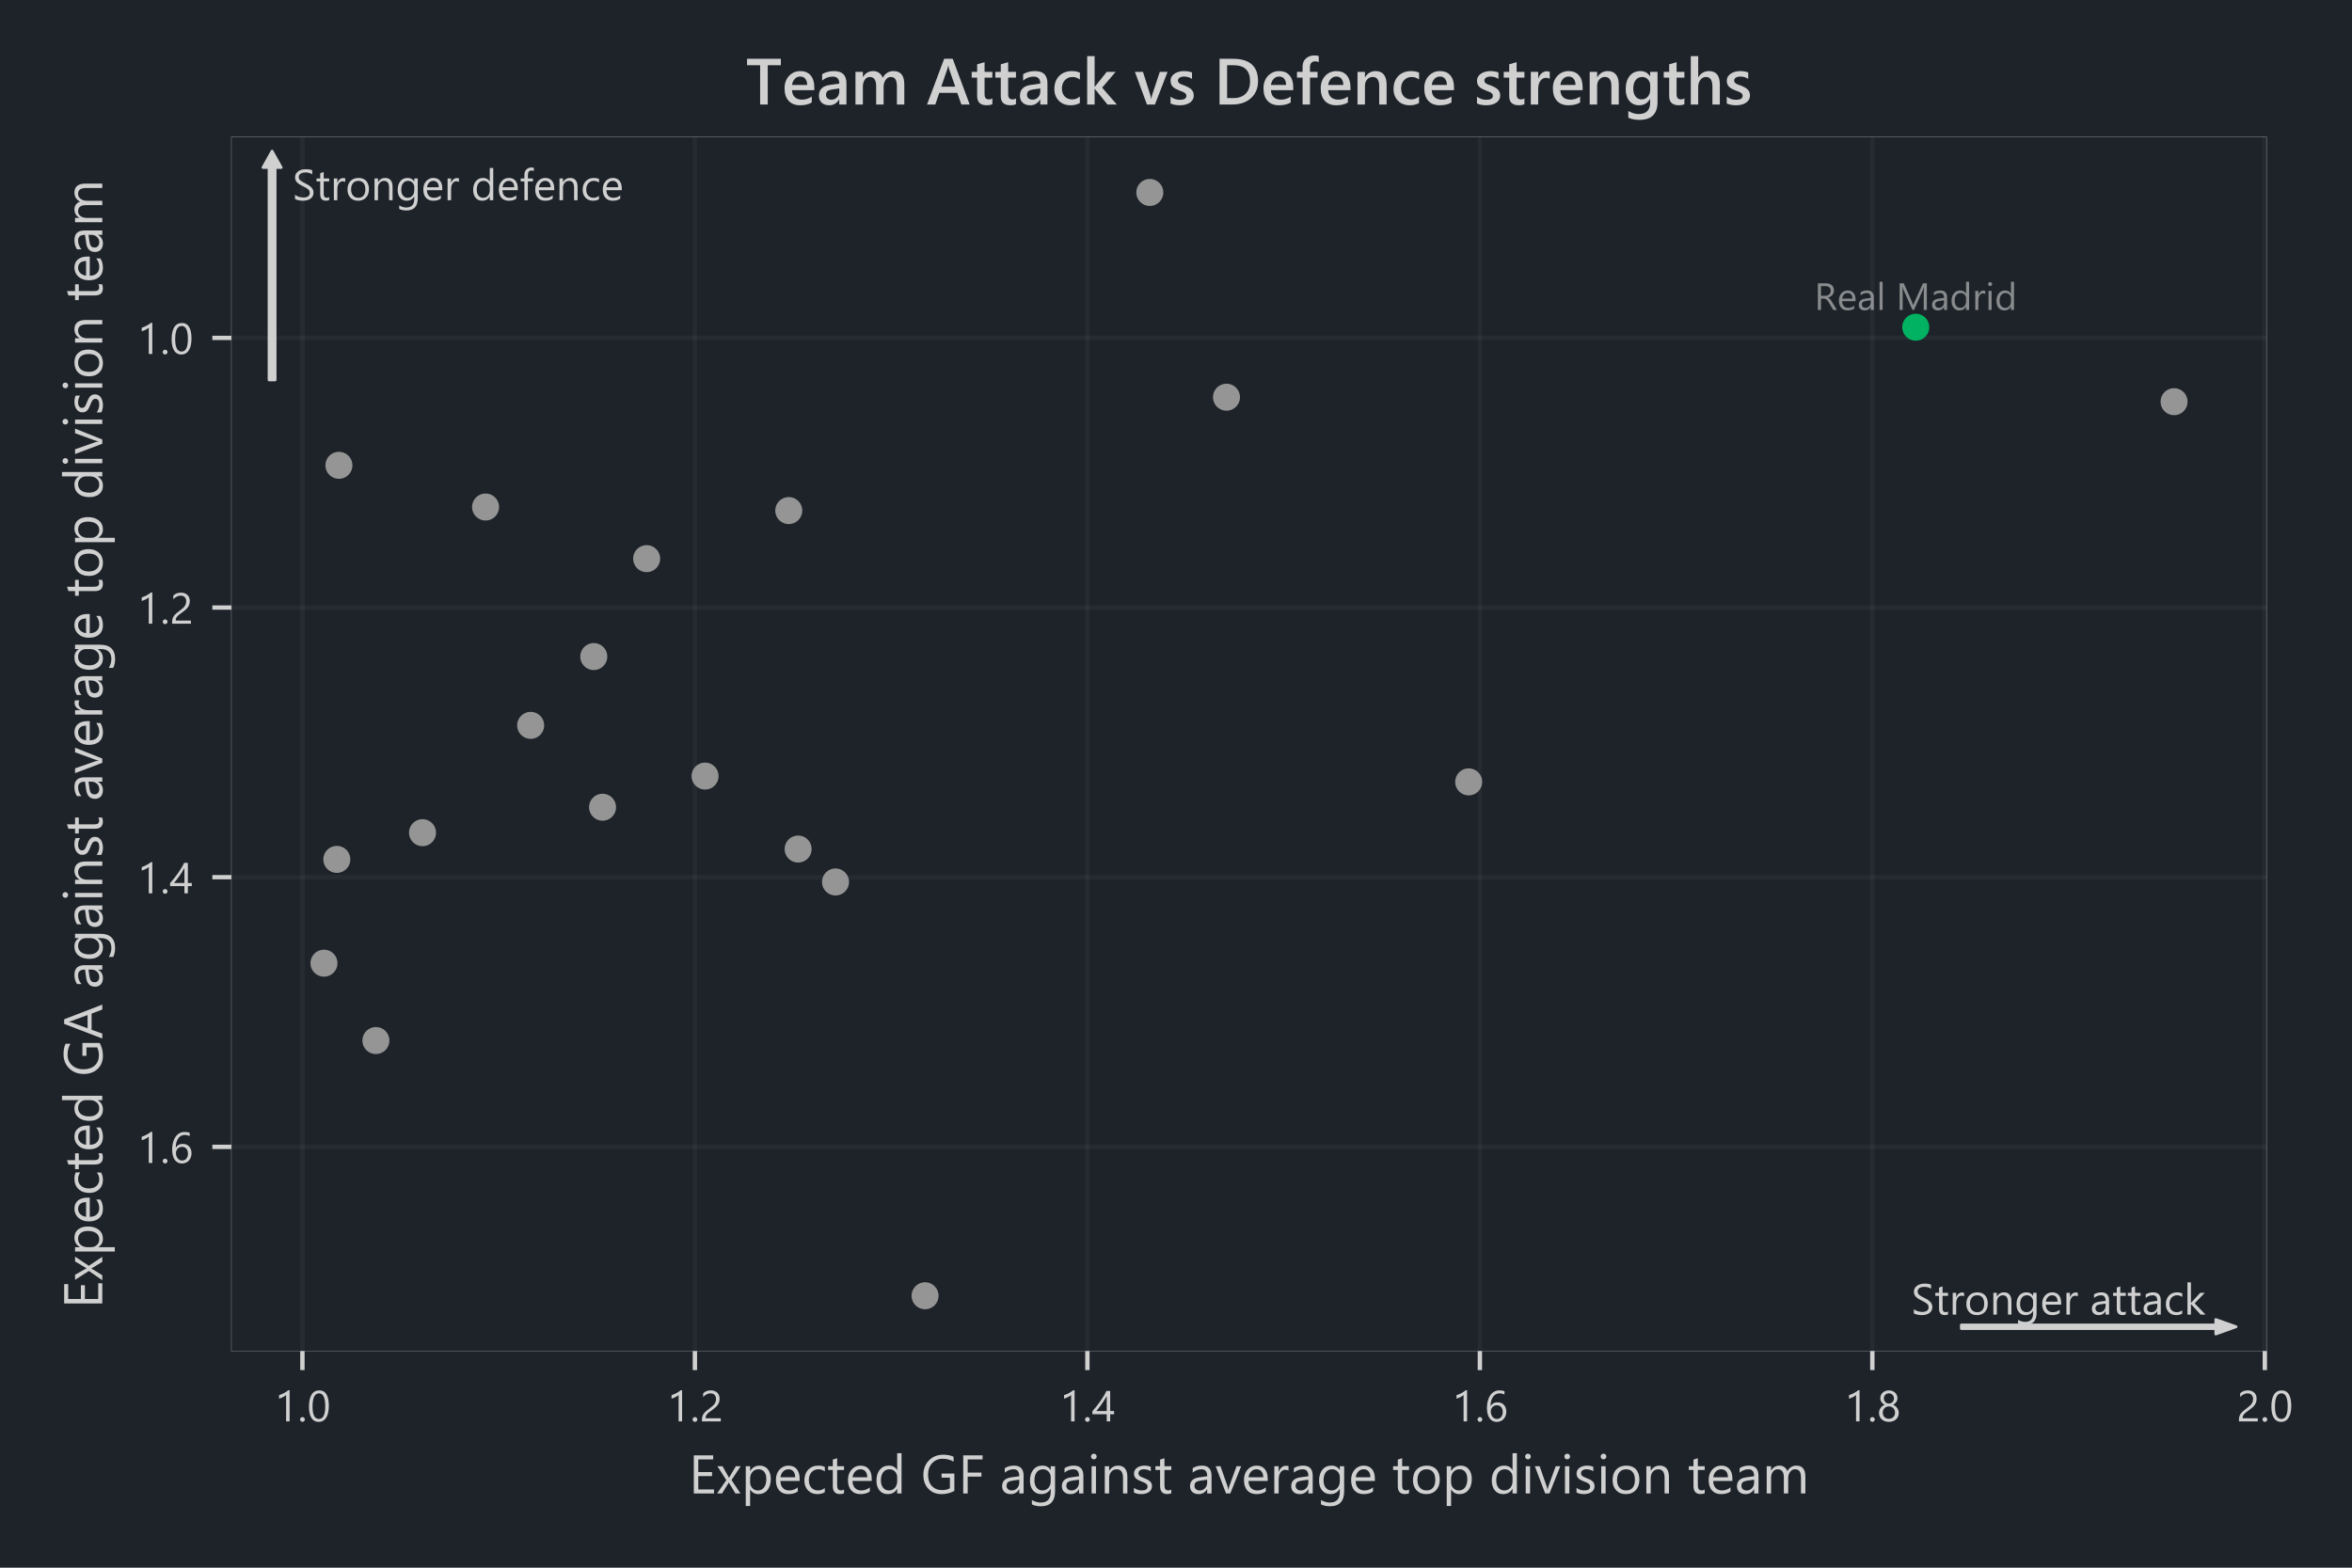 <?xml version="1.0" encoding="utf-8" standalone="no"?>
<!DOCTYPE svg PUBLIC "-//W3C//DTD SVG 1.1//EN"
  "http://www.w3.org/Graphics/SVG/1.1/DTD/svg11.dtd">
<!-- Created with matplotlib (https://matplotlib.org/) -->
<svg height="288pt" version="1.1" viewBox="0 0 432 288" width="432pt" xmlns="http://www.w3.org/2000/svg" xmlns:xlink="http://www.w3.org/1999/xlink">
 <defs>
  <style type="text/css">
*{stroke-linecap:butt;stroke-linejoin:round;}
  </style>
 </defs>
 <g id="figure_1">
  <g id="patch_1">
   <path d="M 0 288 
L 432 288 
L 432 0 
L 0 0 
z
" style="fill:#1d2329;"/>
  </g>
  <g id="axes_1">
   <g id="patch_2">
    <path d="M 42.5 248.2 
L 416.323 248.2 
L 416.323 25.2 
L 42.5 25.2 
z
" style="fill:#1d2329;"/>
   </g>
   <g id="matplotlib.axis_1">
    <g id="xtick_1">
     <g id="line2d_1">
      <path clip-path="url(#p916e57fa36)" d="M 55.546 248.2 
L 55.546 25.2 
" style="fill:none;stroke:#d0d0d0;stroke-linecap:square;stroke-opacity:0.05;stroke-width:0.8;"/>
     </g>
     <g id="line2d_2">
      <defs>
       <path d="M 0 0 
L 0 3.5 
" id="m89cc9b6d8e" style="stroke:#d0d0d0;stroke-width:0.8;"/>
      </defs>
      <g>
       <use style="fill:#d0d0d0;stroke:#d0d0d0;stroke-width:0.8;" x="55.546" xlink:href="#m89cc9b6d8e" y="248.2"/>
      </g>
     </g>
     <g id="text_1">
      <!-- 1.0 -->
      <defs>
       <path d="M 35.359 0 
L 27.344 0 
L 27.344 60.5 
Q 26.422 59.578 24.641 58.375 
Q 22.859 57.172 20.625 56 
Q 18.406 54.828 15.938 53.797 
Q 13.484 52.781 11.141 52.203 
L 11.141 60.297 
Q 13.766 61.031 16.719 62.281 
Q 19.672 63.531 22.531 65.062 
Q 25.391 66.609 27.922 68.281 
Q 30.469 69.969 32.328 71.578 
L 35.359 71.578 
z
" id="SegoeUI-49"/>
       <path d="M 10.891 -1.078 
Q 8.641 -1.078 7.047 0.531 
Q 5.469 2.156 5.469 4.391 
Q 5.469 6.641 7.047 8.266 
Q 8.641 9.906 10.891 9.906 
Q 13.188 9.906 14.797 8.266 
Q 16.406 6.641 16.406 4.391 
Q 16.406 2.156 14.797 0.531 
Q 13.188 -1.078 10.891 -1.078 
z
" id="SegoeUI-46"/>
       <path d="M 49.812 35.297 
Q 49.812 26.516 48.219 19.719 
Q 46.625 12.938 43.625 8.266 
Q 40.625 3.609 36.25 1.188 
Q 31.891 -1.219 26.312 -1.219 
Q 21.047 -1.219 16.922 1.094 
Q 12.797 3.422 9.953 7.859 
Q 7.125 12.312 5.656 18.781 
Q 4.203 25.25 4.203 33.594 
Q 4.203 42.781 5.734 49.812 
Q 7.281 56.844 10.25 61.594 
Q 13.234 66.359 17.656 68.766 
Q 22.078 71.188 27.781 71.188 
Q 49.812 71.188 49.812 35.297 
z
M 41.609 34.516 
Q 41.609 64.406 27.391 64.406 
Q 12.406 64.406 12.406 33.984 
Q 12.406 5.609 27.094 5.609 
Q 41.609 5.609 41.609 34.516 
z
" id="SegoeUI-48"/>
      </defs>
      <g style="fill:#d0d0d0;" transform="translate(50.366 261.123)scale(0.08 -0.08)">
       <use xlink:href="#SegoeUI-49"/>
       <use x="53.906" xlink:href="#SegoeUI-46"/>
       <use x="75.586" xlink:href="#SegoeUI-48"/>
      </g>
     </g>
    </g>
    <g id="xtick_2">
     <g id="line2d_3">
      <path clip-path="url(#p916e57fa36)" d="M 127.635 248.2 
L 127.635 25.2 
" style="fill:none;stroke:#d0d0d0;stroke-linecap:square;stroke-opacity:0.05;stroke-width:0.8;"/>
     </g>
     <g id="line2d_4">
      <g>
       <use style="fill:#d0d0d0;stroke:#d0d0d0;stroke-width:0.8;" x="127.635" xlink:href="#m89cc9b6d8e" y="248.2"/>
      </g>
     </g>
     <g id="text_2">
      <!-- 1.2 -->
      <defs>
       <path d="M 37.703 51.656 
Q 37.703 54.891 36.688 57.281 
Q 35.688 59.672 33.953 61.25 
Q 32.234 62.844 29.891 63.625 
Q 27.547 64.406 24.812 64.406 
Q 22.469 64.406 20.219 63.766 
Q 17.969 63.141 15.844 62.016 
Q 13.719 60.891 11.734 59.328 
Q 9.766 57.766 8.062 55.859 
L 8.062 64.453 
Q 11.422 67.719 15.594 69.453 
Q 19.781 71.188 25.781 71.188 
Q 30.078 71.188 33.734 69.938 
Q 37.406 68.703 40.094 66.312 
Q 42.781 63.922 44.312 60.406 
Q 45.844 56.891 45.844 52.344 
Q 45.844 48.188 44.891 44.812 
Q 43.953 41.453 42.016 38.469 
Q 40.094 35.5 37.156 32.766 
Q 34.234 30.031 30.281 27.203 
Q 25.344 23.688 22.141 21.188 
Q 18.953 18.703 17.062 16.531 
Q 15.188 14.359 14.422 12.188 
Q 13.672 10.016 13.672 7.172 
L 48.531 7.172 
L 48.531 0 
L 5.328 0 
L 5.328 3.469 
Q 5.328 7.953 6.297 11.375 
Q 7.281 14.797 9.516 17.875 
Q 11.766 20.953 15.406 24.016 
Q 19.047 27.094 24.312 30.953 
Q 28.125 33.688 30.688 36.172 
Q 33.25 38.672 34.812 41.156 
Q 36.375 43.656 37.031 46.219 
Q 37.703 48.781 37.703 51.656 
z
" id="SegoeUI-50"/>
      </defs>
      <g style="fill:#d0d0d0;" transform="translate(122.455 261.123)scale(0.08 -0.08)">
       <use xlink:href="#SegoeUI-49"/>
       <use x="53.906" xlink:href="#SegoeUI-46"/>
       <use x="75.586" xlink:href="#SegoeUI-50"/>
      </g>
     </g>
    </g>
    <g id="xtick_3">
     <g id="line2d_5">
      <path clip-path="url(#p916e57fa36)" d="M 199.724 248.2 
L 199.724 25.2 
" style="fill:none;stroke:#d0d0d0;stroke-linecap:square;stroke-opacity:0.05;stroke-width:0.8;"/>
     </g>
     <g id="line2d_6">
      <g>
       <use style="fill:#d0d0d0;stroke:#d0d0d0;stroke-width:0.8;" x="199.724" xlink:href="#m89cc9b6d8e" y="248.2"/>
      </g>
     </g>
     <g id="text_3">
      <!-- 1.4 -->
      <defs>
       <path d="M 41.5 70.016 
L 41.5 23.781 
L 50.484 23.781 
L 50.484 16.453 
L 41.5 16.453 
L 41.5 0 
L 33.594 0 
L 33.594 16.453 
L 0.688 16.453 
L 0.688 23.391 
Q 5.281 28.562 9.969 34.438 
Q 14.656 40.328 18.922 46.375 
Q 23.188 52.438 26.828 58.469 
Q 30.469 64.5 32.953 70.016 
z
M 9.719 23.781 
L 33.594 23.781 
L 33.594 58.062 
Q 29.938 51.656 26.656 46.625 
Q 23.391 41.609 20.438 37.5 
Q 17.484 33.406 14.797 30.078 
Q 12.109 26.766 9.719 23.781 
z
" id="SegoeUI-52"/>
      </defs>
      <g style="fill:#d0d0d0;" transform="translate(194.544 261.123)scale(0.08 -0.08)">
       <use xlink:href="#SegoeUI-49"/>
       <use x="53.906" xlink:href="#SegoeUI-46"/>
       <use x="75.586" xlink:href="#SegoeUI-52"/>
      </g>
     </g>
    </g>
    <g id="xtick_4">
     <g id="line2d_7">
      <path clip-path="url(#p916e57fa36)" d="M 271.813 248.2 
L 271.813 25.2 
" style="fill:none;stroke:#d0d0d0;stroke-linecap:square;stroke-opacity:0.05;stroke-width:0.8;"/>
     </g>
     <g id="line2d_8">
      <g>
       <use style="fill:#d0d0d0;stroke:#d0d0d0;stroke-width:0.8;" x="271.813" xlink:href="#m89cc9b6d8e" y="248.2"/>
      </g>
     </g>
     <g id="text_4">
      <!-- 1.6 -->
      <defs>
       <path d="M 49.906 22.219 
Q 49.906 17.094 48.234 12.797 
Q 46.578 8.5 43.641 5.375 
Q 40.719 2.25 36.672 0.516 
Q 32.625 -1.219 27.875 -1.219 
Q 22.609 -1.219 18.438 0.969 
Q 14.266 3.172 11.359 7.297 
Q 8.453 11.422 6.938 17.375 
Q 5.422 23.344 5.422 30.812 
Q 5.422 39.938 7.438 47.375 
Q 9.469 54.828 13.203 60.125 
Q 16.938 65.438 22.203 68.312 
Q 27.484 71.188 33.984 71.188 
Q 41.219 71.188 45.609 69.188 
L 45.609 61.625 
Q 40.188 64.406 34.188 64.406 
Q 29.5 64.406 25.734 62.297 
Q 21.969 60.203 19.281 56.375 
Q 16.609 52.547 15.156 47.125 
Q 13.719 41.703 13.719 35.062 
L 13.922 35.062 
Q 18.75 43.797 29.891 43.797 
Q 34.469 43.797 38.156 42.234 
Q 41.844 40.672 44.453 37.812 
Q 47.078 34.969 48.484 31 
Q 49.906 27.047 49.906 22.219 
z
M 41.703 21.188 
Q 41.703 24.859 40.766 27.781 
Q 39.844 30.719 38.109 32.766 
Q 36.375 34.812 33.828 35.906 
Q 31.297 37.016 28.078 37.016 
Q 25.094 37.016 22.547 35.891 
Q 20.016 34.766 18.156 32.828 
Q 16.312 30.906 15.25 28.344 
Q 14.203 25.781 14.203 22.906 
Q 14.203 19.281 15.234 16.125 
Q 16.266 12.984 18.109 10.641 
Q 19.969 8.297 22.531 6.953 
Q 25.094 5.609 28.219 5.609 
Q 31.25 5.609 33.734 6.75 
Q 36.234 7.906 37.984 9.953 
Q 39.75 12.016 40.719 14.859 
Q 41.703 17.719 41.703 21.188 
z
" id="SegoeUI-54"/>
      </defs>
      <g style="fill:#d0d0d0;" transform="translate(266.633 261.123)scale(0.08 -0.08)">
       <use xlink:href="#SegoeUI-49"/>
       <use x="53.906" xlink:href="#SegoeUI-46"/>
       <use x="75.586" xlink:href="#SegoeUI-54"/>
      </g>
     </g>
    </g>
    <g id="xtick_5">
     <g id="line2d_9">
      <path clip-path="url(#p916e57fa36)" d="M 343.901 248.2 
L 343.901 25.2 
" style="fill:none;stroke:#d0d0d0;stroke-linecap:square;stroke-opacity:0.05;stroke-width:0.8;"/>
     </g>
     <g id="line2d_10">
      <g>
       <use style="fill:#d0d0d0;stroke:#d0d0d0;stroke-width:0.8;" x="343.901" xlink:href="#m89cc9b6d8e" y="248.2"/>
      </g>
     </g>
     <g id="text_5">
      <!-- 1.8 -->
      <defs>
       <path d="M 4.391 19.531 
Q 4.391 22.312 5.266 25.125 
Q 6.156 27.938 7.781 30.375 
Q 9.422 32.812 11.844 34.812 
Q 14.266 36.812 17.328 37.984 
Q 12.797 40.531 10.109 44.5 
Q 7.422 48.484 7.422 53.328 
Q 7.422 57.172 8.906 60.438 
Q 10.406 63.719 13.031 66.109 
Q 15.672 68.5 19.281 69.844 
Q 22.906 71.188 27.094 71.188 
Q 31.344 71.188 34.953 69.812 
Q 38.578 68.453 41.203 66.062 
Q 43.844 63.672 45.312 60.391 
Q 46.781 57.125 46.781 53.328 
Q 46.781 48.484 44.094 44.5 
Q 41.406 40.531 36.969 37.984 
Q 39.984 36.812 42.375 34.812 
Q 44.781 32.812 46.406 30.375 
Q 48.047 27.938 48.922 25.125 
Q 49.812 22.312 49.812 19.531 
Q 49.812 14.938 48.141 11.125 
Q 46.484 7.328 43.484 4.609 
Q 40.484 1.906 36.297 0.391 
Q 32.125 -1.125 27.094 -1.125 
Q 22.125 -1.125 17.969 0.391 
Q 13.812 1.906 10.781 4.609 
Q 7.766 7.328 6.078 11.125 
Q 4.391 14.938 4.391 19.531 
z
M 13.094 20.219 
Q 13.094 16.938 14.094 14.297 
Q 15.094 11.672 16.922 9.812 
Q 18.75 7.953 21.359 6.953 
Q 23.969 5.953 27.156 5.953 
Q 30.219 5.953 32.812 6.984 
Q 35.406 8.016 37.281 9.859 
Q 39.156 11.719 40.203 14.359 
Q 41.266 17 41.266 20.219 
Q 41.266 23.141 40.266 25.703 
Q 39.266 28.266 37.406 30.219 
Q 35.547 32.172 32.953 33.297 
Q 30.375 34.422 27.156 34.422 
Q 24.125 34.422 21.562 33.375 
Q 19 32.328 17.109 30.438 
Q 15.234 28.562 14.156 25.953 
Q 13.094 23.344 13.094 20.219 
z
M 15.578 52.688 
Q 15.578 50.203 16.484 48.078 
Q 17.391 45.953 18.969 44.359 
Q 20.562 42.781 22.656 41.875 
Q 24.75 40.969 27.156 40.969 
Q 29.547 40.969 31.672 41.891 
Q 33.797 42.828 35.359 44.406 
Q 36.922 46 37.844 48.125 
Q 38.766 50.25 38.766 52.688 
Q 38.766 55.219 37.859 57.359 
Q 36.969 59.516 35.406 61.078 
Q 33.844 62.641 31.719 63.547 
Q 29.594 64.453 27.156 64.453 
Q 24.562 64.453 22.438 63.516 
Q 20.312 62.594 18.766 61 
Q 17.234 59.422 16.406 57.266 
Q 15.578 55.125 15.578 52.688 
z
" id="SegoeUI-56"/>
      </defs>
      <g style="fill:#d0d0d0;" transform="translate(338.721 261.123)scale(0.08 -0.08)">
       <use xlink:href="#SegoeUI-49"/>
       <use x="53.906" xlink:href="#SegoeUI-46"/>
       <use x="75.586" xlink:href="#SegoeUI-56"/>
      </g>
     </g>
    </g>
    <g id="xtick_6">
     <g id="line2d_11">
      <path clip-path="url(#p916e57fa36)" d="M 415.99 248.2 
L 415.99 25.2 
" style="fill:none;stroke:#d0d0d0;stroke-linecap:square;stroke-opacity:0.05;stroke-width:0.8;"/>
     </g>
     <g id="line2d_12">
      <g>
       <use style="fill:#d0d0d0;stroke:#d0d0d0;stroke-width:0.8;" x="415.99" xlink:href="#m89cc9b6d8e" y="248.2"/>
      </g>
     </g>
     <g id="text_6">
      <!-- 2.0 -->
      <g style="fill:#d0d0d0;" transform="translate(410.81 261.123)scale(0.08 -0.08)">
       <use xlink:href="#SegoeUI-50"/>
       <use x="53.906" xlink:href="#SegoeUI-46"/>
       <use x="75.586" xlink:href="#SegoeUI-48"/>
      </g>
     </g>
    </g>
    <g id="text_7">
     <!-- Expected GF against average top division team -->
     <defs>
      <path d="M 46.297 0 
L 9.188 0 
L 9.188 70.016 
L 44.734 70.016 
L 44.734 62.594 
L 17.391 62.594 
L 17.391 39.312 
L 42.672 39.312 
L 42.672 31.938 
L 17.391 31.938 
L 17.391 7.422 
L 46.297 7.422 
z
" id="SegoeUI-69"/>
      <path d="M 44.625 50 
L 27.828 24.703 
L 44.344 0 
L 35.016 0 
L 25.203 16.219 
Q 24.266 17.719 23 20.016 
L 22.797 20.016 
Q 22.562 19.578 20.516 16.219 
L 10.5 0 
L 1.266 0 
L 18.312 24.516 
L 2 50 
L 11.328 50 
L 21 32.906 
Q 22.078 31 23.094 29 
L 23.297 29 
L 35.797 50 
z
" id="SegoeUI-120"/>
      <path d="M 16.312 7.234 
L 16.109 7.234 
L 16.109 -23 
L 8.109 -23 
L 8.109 50 
L 16.109 50 
L 16.109 41.219 
L 16.312 41.219 
Q 22.219 51.172 33.594 51.172 
Q 43.266 51.172 48.688 44.453 
Q 54.109 37.75 54.109 26.469 
Q 54.109 13.922 48 6.375 
Q 41.891 -1.172 31.297 -1.172 
Q 21.578 -1.172 16.312 7.234 
z
M 16.109 27.391 
L 16.109 20.406 
Q 16.109 14.203 20.141 9.875 
Q 24.172 5.562 30.375 5.562 
Q 37.641 5.562 41.766 11.125 
Q 45.906 16.703 45.906 26.609 
Q 45.906 34.969 42.047 39.703 
Q 38.188 44.438 31.594 44.438 
Q 24.609 44.438 20.359 39.578 
Q 16.109 34.719 16.109 27.391 
z
" id="SegoeUI-112"/>
      <path d="M 48.297 23 
L 12.984 23 
Q 13.188 14.656 17.484 10.109 
Q 21.781 5.562 29.297 5.562 
Q 37.75 5.562 44.828 11.141 
L 44.828 3.609 
Q 38.234 -1.172 27.391 -1.172 
Q 16.797 -1.172 10.734 5.641 
Q 4.688 12.453 4.688 24.812 
Q 4.688 36.469 11.297 43.812 
Q 17.922 51.172 27.734 51.172 
Q 37.547 51.172 42.922 44.828 
Q 48.297 38.484 48.297 27.203 
z
M 40.094 29.781 
Q 40.047 36.719 36.75 40.578 
Q 33.453 44.438 27.594 44.438 
Q 21.922 44.438 17.969 40.375 
Q 14.016 36.328 13.094 29.781 
z
" id="SegoeUI-101"/>
      <path d="M 42.188 2.297 
Q 36.422 -1.172 28.516 -1.172 
Q 17.828 -1.172 11.25 5.781 
Q 4.688 12.75 4.688 23.828 
Q 4.688 36.188 11.766 43.672 
Q 18.844 51.172 30.672 51.172 
Q 37.25 51.172 42.281 48.734 
L 42.281 40.531 
Q 36.719 44.438 30.375 44.438 
Q 22.703 44.438 17.797 38.938 
Q 12.891 33.453 12.891 24.516 
Q 12.891 15.719 17.5 10.641 
Q 22.125 5.562 29.891 5.562 
Q 36.422 5.562 42.188 9.906 
z
" id="SegoeUI-99"/>
      <path d="M 31.297 0.484 
Q 28.469 -1.078 23.828 -1.078 
Q 10.688 -1.078 10.688 13.578 
L 10.688 43.172 
L 2.094 43.172 
L 2.094 50 
L 10.688 50 
L 10.688 62.203 
L 18.703 64.797 
L 18.703 50 
L 31.297 50 
L 31.297 43.172 
L 18.703 43.172 
L 18.703 14.984 
Q 18.703 9.969 20.406 7.812 
Q 22.125 5.672 26.078 5.672 
Q 29.109 5.672 31.297 7.328 
z
" id="SegoeUI-116"/>
      <path d="M 50.781 0 
L 42.781 0 
L 42.781 8.5 
L 42.578 8.5 
Q 37.016 -1.172 25.391 -1.172 
Q 15.969 -1.172 10.328 5.531 
Q 4.688 12.25 4.688 23.828 
Q 4.688 36.234 10.938 43.703 
Q 17.188 51.172 27.594 51.172 
Q 37.891 51.172 42.578 43.062 
L 42.781 43.062 
L 42.781 74.031 
L 50.781 74.031 
z
M 42.781 22.609 
L 42.781 29.984 
Q 42.781 36.031 38.766 40.234 
Q 34.766 44.438 28.609 44.438 
Q 21.297 44.438 17.094 39.062 
Q 12.891 33.688 12.891 24.219 
Q 12.891 15.578 16.922 10.562 
Q 20.953 5.562 27.734 5.562 
Q 34.422 5.562 38.594 10.391 
Q 42.781 15.234 42.781 22.609 
z
" id="SegoeUI-100"/>
      <path id="SegoeUI-32"/>
      <path d="M 61.531 4.781 
Q 50.984 -1.172 38.094 -1.172 
Q 23.094 -1.172 13.844 8.5 
Q 4.594 18.172 4.594 34.078 
Q 4.594 50.344 14.859 60.766 
Q 25.141 71.188 40.922 71.188 
Q 52.344 71.188 60.109 67.484 
L 60.109 58.406 
Q 51.609 63.766 39.984 63.766 
Q 28.219 63.766 20.703 55.656 
Q 13.188 47.562 13.188 34.672 
Q 13.188 21.391 20.172 13.797 
Q 27.156 6.203 39.109 6.203 
Q 47.312 6.203 53.328 9.469 
L 53.328 29.109 
L 37.984 29.109 
L 37.984 36.531 
L 61.531 36.531 
z
" id="SegoeUI-71"/>
      <path d="M 44.734 62.594 
L 17.391 62.594 
L 17.391 38.375 
L 42.672 38.375 
L 42.672 31 
L 17.391 31 
L 17.391 0 
L 9.188 0 
L 9.188 70.016 
L 44.734 70.016 
z
" id="SegoeUI-70"/>
      <path d="M 43.891 0 
L 35.891 0 
L 35.891 7.812 
L 35.688 7.812 
Q 30.469 -1.172 20.312 -1.172 
Q 12.844 -1.172 8.609 2.781 
Q 4.391 6.734 4.391 13.281 
Q 4.391 27.297 20.906 29.594 
L 35.891 31.688 
Q 35.891 44.438 25.594 44.438 
Q 16.547 44.438 9.281 38.281 
L 9.281 46.484 
Q 16.656 51.172 26.266 51.172 
Q 43.891 51.172 43.891 32.516 
z
M 35.891 25.297 
L 23.828 23.641 
Q 18.266 22.859 15.422 20.875 
Q 12.594 18.891 12.594 13.875 
Q 12.594 10.203 15.203 7.875 
Q 17.828 5.562 22.172 5.562 
Q 28.125 5.562 32 9.734 
Q 35.891 13.922 35.891 20.312 
z
" id="SegoeUI-97"/>
      <path d="M 50.781 4 
Q 50.781 -23.531 24.422 -23.531 
Q 15.141 -23.531 8.203 -20.016 
L 8.203 -12.016 
Q 16.656 -16.703 24.312 -16.703 
Q 42.781 -16.703 42.781 2.938 
L 42.781 8.406 
L 42.578 8.406 
Q 36.859 -1.172 25.391 -1.172 
Q 16.062 -1.172 10.375 5.484 
Q 4.688 12.156 4.688 23.391 
Q 4.688 36.141 10.812 43.656 
Q 16.938 51.172 27.594 51.172 
Q 37.703 51.172 42.578 43.062 
L 42.781 43.062 
L 42.781 50 
L 50.781 50 
z
M 42.781 22.609 
L 42.781 29.984 
Q 42.781 35.938 38.75 40.188 
Q 34.719 44.438 28.719 44.438 
Q 21.297 44.438 17.094 39.031 
Q 12.891 33.641 12.891 23.922 
Q 12.891 15.578 16.922 10.562 
Q 20.953 5.562 27.594 5.562 
Q 34.328 5.562 38.547 10.344 
Q 42.781 15.141 42.781 22.609 
z
" id="SegoeUI-103"/>
      <path d="M 12.203 62.703 
Q 10.062 62.703 8.547 64.156 
Q 7.031 65.625 7.031 67.875 
Q 7.031 70.125 8.547 71.609 
Q 10.062 73.094 12.203 73.094 
Q 14.406 73.094 15.938 71.609 
Q 17.484 70.125 17.484 67.875 
Q 17.484 65.719 15.938 64.203 
Q 14.406 62.703 12.203 62.703 
z
M 16.109 0 
L 8.109 0 
L 8.109 50 
L 16.109 50 
z
" id="SegoeUI-105"/>
      <path d="M 49.609 0 
L 41.609 0 
L 41.609 28.516 
Q 41.609 44.438 29.984 44.438 
Q 23.969 44.438 20.031 39.922 
Q 16.109 35.406 16.109 28.516 
L 16.109 0 
L 8.109 0 
L 8.109 50 
L 16.109 50 
L 16.109 41.703 
L 16.312 41.703 
Q 21.969 51.172 32.719 51.172 
Q 40.922 51.172 45.266 45.875 
Q 49.609 40.578 49.609 30.562 
z
" id="SegoeUI-110"/>
      <path d="M 5.078 1.812 
L 5.078 10.406 
Q 11.625 5.562 19.484 5.562 
Q 30.031 5.562 30.031 12.594 
Q 30.031 14.594 29.125 15.984 
Q 28.219 17.391 26.672 18.453 
Q 25.141 19.531 23.062 20.375 
Q 21 21.234 18.609 22.172 
Q 15.281 23.484 12.766 24.828 
Q 10.25 26.172 8.562 27.859 
Q 6.891 29.547 6.031 31.688 
Q 5.172 33.844 5.172 36.719 
Q 5.172 40.234 6.781 42.938 
Q 8.406 45.656 11.078 47.484 
Q 13.766 49.312 17.203 50.234 
Q 20.656 51.172 24.312 51.172 
Q 30.812 51.172 35.938 48.922 
L 35.938 40.828 
Q 30.422 44.438 23.25 44.438 
Q 21 44.438 19.188 43.922 
Q 17.391 43.406 16.094 42.469 
Q 14.797 41.547 14.078 40.25 
Q 13.375 38.969 13.375 37.406 
Q 13.375 35.453 14.078 34.125 
Q 14.797 32.812 16.156 31.781 
Q 17.531 30.766 19.484 29.938 
Q 21.438 29.109 23.922 28.125 
Q 27.25 26.859 29.875 25.516 
Q 32.516 24.172 34.375 22.484 
Q 36.234 20.797 37.234 18.594 
Q 38.234 16.406 38.234 13.375 
Q 38.234 9.672 36.594 6.938 
Q 34.969 4.203 32.234 2.391 
Q 29.5 0.594 25.922 -0.281 
Q 22.359 -1.172 18.453 -1.172 
Q 10.75 -1.172 5.078 1.812 
z
" id="SegoeUI-115"/>
      <path d="M 47.406 50 
L 27.484 0 
L 19.625 0 
L 0.688 50 
L 9.469 50 
L 22.172 13.672 
Q 23.578 9.672 23.922 6.688 
L 24.125 6.688 
Q 24.609 10.453 25.688 13.484 
L 38.969 50 
z
" id="SegoeUI-118"/>
      <path d="M 34.188 41.891 
Q 32.078 43.5 28.125 43.5 
Q 23 43.5 19.547 38.672 
Q 16.109 33.844 16.109 25.484 
L 16.109 0 
L 8.109 0 
L 8.109 50 
L 16.109 50 
L 16.109 39.703 
L 16.312 39.703 
Q 18.016 44.969 21.531 47.922 
Q 25.047 50.875 29.391 50.875 
Q 32.516 50.875 34.188 50.203 
z
" id="SegoeUI-114"/>
      <path d="M 29 -1.172 
Q 17.922 -1.172 11.297 5.828 
Q 4.688 12.844 4.688 24.422 
Q 4.688 37.016 11.562 44.094 
Q 18.453 51.172 30.172 51.172 
Q 41.359 51.172 47.625 44.281 
Q 53.906 37.406 53.906 25.203 
Q 53.906 13.234 47.141 6.031 
Q 40.375 -1.172 29 -1.172 
z
M 29.594 44.438 
Q 21.875 44.438 17.375 39.188 
Q 12.891 33.938 12.891 24.703 
Q 12.891 15.828 17.422 10.688 
Q 21.969 5.562 29.594 5.562 
Q 37.359 5.562 41.531 10.594 
Q 45.703 15.625 45.703 24.906 
Q 45.703 34.281 41.531 39.359 
Q 37.359 44.438 29.594 44.438 
z
" id="SegoeUI-111"/>
      <path d="M 79.109 0 
L 71.094 0 
L 71.094 28.719 
Q 71.094 37.016 68.531 40.719 
Q 65.969 44.438 59.906 44.438 
Q 54.781 44.438 51.188 39.75 
Q 47.609 35.062 47.609 28.516 
L 47.609 0 
L 39.594 0 
L 39.594 29.688 
Q 39.594 44.438 28.219 44.438 
Q 22.953 44.438 19.531 40.016 
Q 16.109 35.594 16.109 28.516 
L 16.109 0 
L 8.109 0 
L 8.109 50 
L 16.109 50 
L 16.109 42.094 
L 16.312 42.094 
Q 21.625 51.172 31.844 51.172 
Q 36.969 51.172 40.766 48.312 
Q 44.578 45.453 46 40.828 
Q 51.562 51.172 62.594 51.172 
Q 79.109 51.172 79.109 30.812 
z
" id="SegoeUI-109"/>
     </defs>
     <g style="fill:#d0d0d0;" transform="translate(126.517 274.366)scale(0.1 -0.1)">
      <use xlink:href="#SegoeUI-69"/>
      <use x="50.586" xlink:href="#SegoeUI-120"/>
      <use x="96.484" xlink:href="#SegoeUI-112"/>
      <use x="155.273" xlink:href="#SegoeUI-101"/>
      <use x="207.568" xlink:href="#SegoeUI-99"/>
      <use x="253.76" xlink:href="#SegoeUI-116"/>
      <use x="287.646" xlink:href="#SegoeUI-101"/>
      <use x="339.941" xlink:href="#SegoeUI-100"/>
      <use x="398.828" xlink:href="#SegoeUI-32"/>
      <use x="426.221" xlink:href="#SegoeUI-71"/>
      <use x="494.824" xlink:href="#SegoeUI-70"/>
      <use x="543.652" xlink:href="#SegoeUI-32"/>
      <use x="571.045" xlink:href="#SegoeUI-97"/>
      <use x="621.924" xlink:href="#SegoeUI-103"/>
      <use x="680.811" xlink:href="#SegoeUI-97"/>
      <use x="731.689" xlink:href="#SegoeUI-105"/>
      <use x="755.908" xlink:href="#SegoeUI-110"/>
      <use x="812.5" xlink:href="#SegoeUI-115"/>
      <use x="854.932" xlink:href="#SegoeUI-116"/>
      <use x="888.818" xlink:href="#SegoeUI-32"/>
      <use x="916.211" xlink:href="#SegoeUI-97"/>
      <use x="967.09" xlink:href="#SegoeUI-118"/>
      <use x="1014.99" xlink:href="#SegoeUI-101"/>
      <use x="1067.285" xlink:href="#SegoeUI-114"/>
      <use x="1102.051" xlink:href="#SegoeUI-97"/>
      <use x="1152.93" xlink:href="#SegoeUI-103"/>
      <use x="1211.816" xlink:href="#SegoeUI-101"/>
      <use x="1264.111" xlink:href="#SegoeUI-32"/>
      <use x="1291.504" xlink:href="#SegoeUI-116"/>
      <use x="1325.391" xlink:href="#SegoeUI-111"/>
      <use x="1383.984" xlink:href="#SegoeUI-112"/>
      <use x="1442.773" xlink:href="#SegoeUI-32"/>
      <use x="1470.166" xlink:href="#SegoeUI-100"/>
      <use x="1529.053" xlink:href="#SegoeUI-105"/>
      <use x="1553.271" xlink:href="#SegoeUI-118"/>
      <use x="1601.172" xlink:href="#SegoeUI-105"/>
      <use x="1625.391" xlink:href="#SegoeUI-115"/>
      <use x="1667.822" xlink:href="#SegoeUI-105"/>
      <use x="1692.041" xlink:href="#SegoeUI-111"/>
      <use x="1750.635" xlink:href="#SegoeUI-110"/>
      <use x="1807.227" xlink:href="#SegoeUI-32"/>
      <use x="1834.619" xlink:href="#SegoeUI-116"/>
      <use x="1868.506" xlink:href="#SegoeUI-101"/>
      <use x="1920.801" xlink:href="#SegoeUI-97"/>
      <use x="1971.68" xlink:href="#SegoeUI-109"/>
     </g>
    </g>
   </g>
   <g id="matplotlib.axis_2">
    <g id="ytick_1">
     <g id="line2d_13">
      <path clip-path="url(#p916e57fa36)" d="M 42.5 62.073 
L 416.323 62.073 
" style="fill:none;stroke:#d0d0d0;stroke-linecap:square;stroke-opacity:0.05;stroke-width:0.8;"/>
     </g>
     <g id="line2d_14">
      <defs>
       <path d="M 0 0 
L -3.5 0 
" id="m03906375a8" style="stroke:#d0d0d0;stroke-width:0.8;"/>
      </defs>
      <g>
       <use style="fill:#d0d0d0;stroke:#d0d0d0;stroke-width:0.8;" x="42.5" xlink:href="#m03906375a8" y="62.073"/>
      </g>
     </g>
     <g id="text_8">
      <!-- 1.0 -->
      <g style="fill:#d0d0d0;" transform="translate(25.14 65.034)scale(0.08 -0.08)">
       <use xlink:href="#SegoeUI-49"/>
       <use x="53.906" xlink:href="#SegoeUI-46"/>
       <use x="75.586" xlink:href="#SegoeUI-48"/>
      </g>
     </g>
    </g>
    <g id="ytick_2">
     <g id="line2d_15">
      <path clip-path="url(#p916e57fa36)" d="M 42.5 111.612 
L 416.323 111.612 
" style="fill:none;stroke:#d0d0d0;stroke-linecap:square;stroke-opacity:0.05;stroke-width:0.8;"/>
     </g>
     <g id="line2d_16">
      <g>
       <use style="fill:#d0d0d0;stroke:#d0d0d0;stroke-width:0.8;" x="42.5" xlink:href="#m03906375a8" y="111.612"/>
      </g>
     </g>
     <g id="text_9">
      <!-- 1.2 -->
      <g style="fill:#d0d0d0;" transform="translate(25.14 114.573)scale(0.08 -0.08)">
       <use xlink:href="#SegoeUI-49"/>
       <use x="53.906" xlink:href="#SegoeUI-46"/>
       <use x="75.586" xlink:href="#SegoeUI-50"/>
      </g>
     </g>
    </g>
    <g id="ytick_3">
     <g id="line2d_17">
      <path clip-path="url(#p916e57fa36)" d="M 42.5 161.15 
L 416.323 161.15 
" style="fill:none;stroke:#d0d0d0;stroke-linecap:square;stroke-opacity:0.05;stroke-width:0.8;"/>
     </g>
     <g id="line2d_18">
      <g>
       <use style="fill:#d0d0d0;stroke:#d0d0d0;stroke-width:0.8;" x="42.5" xlink:href="#m03906375a8" y="161.15"/>
      </g>
     </g>
     <g id="text_10">
      <!-- 1.4 -->
      <g style="fill:#d0d0d0;" transform="translate(25.14 164.111)scale(0.08 -0.08)">
       <use xlink:href="#SegoeUI-49"/>
       <use x="53.906" xlink:href="#SegoeUI-46"/>
       <use x="75.586" xlink:href="#SegoeUI-52"/>
      </g>
     </g>
    </g>
    <g id="ytick_4">
     <g id="line2d_19">
      <path clip-path="url(#p916e57fa36)" d="M 42.5 210.688 
L 416.323 210.688 
" style="fill:none;stroke:#d0d0d0;stroke-linecap:square;stroke-opacity:0.05;stroke-width:0.8;"/>
     </g>
     <g id="line2d_20">
      <g>
       <use style="fill:#d0d0d0;stroke:#d0d0d0;stroke-width:0.8;" x="42.5" xlink:href="#m03906375a8" y="210.688"/>
      </g>
     </g>
     <g id="text_11">
      <!-- 1.6 -->
      <g style="fill:#d0d0d0;" transform="translate(25.14 213.65)scale(0.08 -0.08)">
       <use xlink:href="#SegoeUI-49"/>
       <use x="53.906" xlink:href="#SegoeUI-46"/>
       <use x="75.586" xlink:href="#SegoeUI-54"/>
      </g>
     </g>
    </g>
    <g id="text_12">
     <!-- Expected GA against average top division team -->
     <defs>
      <path d="M 63.375 0 
L 54.297 0 
L 46.875 19.625 
L 17.188 19.625 
L 10.203 0 
L 1.078 0 
L 27.938 70.016 
L 36.422 70.016 
z
M 44.188 27 
L 33.203 56.844 
Q 32.672 58.297 32.125 61.531 
L 31.938 61.531 
Q 31.453 58.547 30.812 56.844 
L 19.922 27 
z
" id="SegoeUI-65"/>
     </defs>
     <g style="fill:#d0d0d0;" transform="translate(18.787 240.378)rotate(-90)scale(0.1 -0.1)">
      <use xlink:href="#SegoeUI-69"/>
      <use x="50.586" xlink:href="#SegoeUI-120"/>
      <use x="96.484" xlink:href="#SegoeUI-112"/>
      <use x="155.273" xlink:href="#SegoeUI-101"/>
      <use x="207.568" xlink:href="#SegoeUI-99"/>
      <use x="253.76" xlink:href="#SegoeUI-116"/>
      <use x="287.646" xlink:href="#SegoeUI-101"/>
      <use x="339.941" xlink:href="#SegoeUI-100"/>
      <use x="398.828" xlink:href="#SegoeUI-32"/>
      <use x="426.221" xlink:href="#SegoeUI-71"/>
      <use x="494.824" xlink:href="#SegoeUI-65"/>
      <use x="559.326" xlink:href="#SegoeUI-32"/>
      <use x="586.719" xlink:href="#SegoeUI-97"/>
      <use x="637.598" xlink:href="#SegoeUI-103"/>
      <use x="696.484" xlink:href="#SegoeUI-97"/>
      <use x="747.363" xlink:href="#SegoeUI-105"/>
      <use x="771.582" xlink:href="#SegoeUI-110"/>
      <use x="828.174" xlink:href="#SegoeUI-115"/>
      <use x="870.605" xlink:href="#SegoeUI-116"/>
      <use x="904.492" xlink:href="#SegoeUI-32"/>
      <use x="931.885" xlink:href="#SegoeUI-97"/>
      <use x="982.764" xlink:href="#SegoeUI-118"/>
      <use x="1030.664" xlink:href="#SegoeUI-101"/>
      <use x="1082.959" xlink:href="#SegoeUI-114"/>
      <use x="1117.725" xlink:href="#SegoeUI-97"/>
      <use x="1168.604" xlink:href="#SegoeUI-103"/>
      <use x="1227.49" xlink:href="#SegoeUI-101"/>
      <use x="1279.785" xlink:href="#SegoeUI-32"/>
      <use x="1307.178" xlink:href="#SegoeUI-116"/>
      <use x="1341.064" xlink:href="#SegoeUI-111"/>
      <use x="1399.658" xlink:href="#SegoeUI-112"/>
      <use x="1458.447" xlink:href="#SegoeUI-32"/>
      <use x="1485.84" xlink:href="#SegoeUI-100"/>
      <use x="1544.727" xlink:href="#SegoeUI-105"/>
      <use x="1568.945" xlink:href="#SegoeUI-118"/>
      <use x="1616.846" xlink:href="#SegoeUI-105"/>
      <use x="1641.064" xlink:href="#SegoeUI-115"/>
      <use x="1683.496" xlink:href="#SegoeUI-105"/>
      <use x="1707.715" xlink:href="#SegoeUI-111"/>
      <use x="1766.309" xlink:href="#SegoeUI-110"/>
      <use x="1822.9" xlink:href="#SegoeUI-32"/>
      <use x="1850.293" xlink:href="#SegoeUI-116"/>
      <use x="1884.18" xlink:href="#SegoeUI-101"/>
      <use x="1936.475" xlink:href="#SegoeUI-97"/>
      <use x="1987.354" xlink:href="#SegoeUI-109"/>
     </g>
    </g>
   </g>
   <g id="PathCollection_1">
    <defs>
     <path d="M 0 2.236 
C 0.593 2.236 1.162 2 1.581 1.581 
C 2 1.162 2.236 0.593 2.236 0 
C 2.236 -0.593 2 -1.162 1.581 -1.581 
C 1.162 -2 0.593 -2.236 0 -2.236 
C -0.593 -2.236 -1.162 -2 -1.581 -1.581 
C -2 -1.162 -2.236 -0.593 -2.236 0 
C -2.236 0.593 -2 1.162 -1.581 1.581 
C -1.162 2 -0.593 2.236 0 2.236 
z
" id="m799dc26e74" style="stroke:#00b261;stroke-width:0.5;"/>
    </defs>
    <g clip-path="url(#p916e57fa36)">
     <use style="fill:#00b261;stroke:#00b261;stroke-width:0.5;" x="351.872" xlink:href="#m799dc26e74" y="60.112"/>
    </g>
   </g>
   <g id="PathCollection_2">
    <defs>
     <path d="M 0 2.236 
C 0.593 2.236 1.162 2 1.581 1.581 
C 2 1.162 2.236 0.593 2.236 0 
C 2.236 -0.593 2 -1.162 1.581 -1.581 
C 1.162 -2 0.593 -2.236 0 -2.236 
C -0.593 -2.236 -1.162 -2 -1.581 -1.581 
C -2 -1.162 -2.236 -0.593 -2.236 0 
C -2.236 0.593 -2 1.162 -1.581 1.581 
C -1.162 2 -0.593 2.236 0 2.236 
z
" id="m9cf920b5ce" style="stroke:#959595;stroke-width:0.5;"/>
    </defs>
    <g clip-path="url(#p916e57fa36)">
     <use style="fill:#959595;stroke:#959595;stroke-width:0.5;" x="399.318" xlink:href="#m9cf920b5ce" y="73.793"/>
     <use style="fill:#959595;stroke:#959595;stroke-width:0.5;" x="211.19" xlink:href="#m9cf920b5ce" y="35.356"/>
     <use style="fill:#959595;stroke:#959595;stroke-width:0.5;" x="225.273" xlink:href="#m9cf920b5ce" y="72.969"/>
     <use style="fill:#959595;stroke:#959595;stroke-width:0.5;" x="269.76" xlink:href="#m9cf920b5ce" y="143.638"/>
     <use style="fill:#959595;stroke:#959595;stroke-width:0.5;" x="144.875" xlink:href="#m9cf920b5ce" y="93.799"/>
     <use style="fill:#959595;stroke:#959595;stroke-width:0.5;" x="118.772" xlink:href="#m9cf920b5ce" y="102.629"/>
     <use style="fill:#959595;stroke:#959595;stroke-width:0.5;" x="89.186" xlink:href="#m9cf920b5ce" y="93.144"/>
     <use style="fill:#959595;stroke:#959595;stroke-width:0.5;" x="62.25" xlink:href="#m9cf920b5ce" y="85.483"/>
     <use style="fill:#959595;stroke:#959595;stroke-width:0.5;" x="109.06" xlink:href="#m9cf920b5ce" y="120.617"/>
     <use style="fill:#959595;stroke:#959595;stroke-width:0.5;" x="129.501" xlink:href="#m9cf920b5ce" y="142.571"/>
     <use style="fill:#959595;stroke:#959595;stroke-width:0.5;" x="146.594" xlink:href="#m9cf920b5ce" y="155.979"/>
     <use style="fill:#959595;stroke:#959595;stroke-width:0.5;" x="153.462" xlink:href="#m9cf920b5ce" y="162.025"/>
     <use style="fill:#959595;stroke:#959595;stroke-width:0.5;" x="97.468" xlink:href="#m9cf920b5ce" y="133.255"/>
     <use style="fill:#959595;stroke:#959595;stroke-width:0.5;" x="110.674" xlink:href="#m9cf920b5ce" y="148.296"/>
     <use style="fill:#959595;stroke:#959595;stroke-width:0.5;" x="77.605" xlink:href="#m9cf920b5ce" y="152.972"/>
     <use style="fill:#959595;stroke:#959595;stroke-width:0.5;" x="61.865" xlink:href="#m9cf920b5ce" y="157.878"/>
     <use style="fill:#959595;stroke:#959595;stroke-width:0.5;" x="169.909" xlink:href="#m9cf920b5ce" y="238.044"/>
     <use style="fill:#959595;stroke:#959595;stroke-width:0.5;" x="59.505" xlink:href="#m9cf920b5ce" y="176.945"/>
     <use style="fill:#959595;stroke:#959595;stroke-width:0.5;" x="69.043" xlink:href="#m9cf920b5ce" y="191.159"/>
    </g>
   </g>
   <g id="patch_3">
    <path clip-path="url(#p916e57fa36)" d="M 49.976 27.765 
L 51.659 30.775 
L 50.537 30.775 
L 50.537 69.8 
L 49.416 69.8 
L 49.416 30.775 
L 48.294 30.775 
z
" style="fill:#d0d0d0;stroke:#d0d0d0;stroke-linejoin:miter;stroke-width:0.5;"/>
   </g>
   <g id="patch_4">
    <path clip-path="url(#p916e57fa36)" d="M 410.715 243.74 
L 406.977 245.078 
L 406.977 244.075 
L 360.249 244.075 
L 360.249 243.405 
L 406.977 243.405 
L 406.977 242.402 
z
" style="fill:#d0d0d0;stroke:#d0d0d0;stroke-linejoin:miter;stroke-width:0.5;"/>
   </g>
   <g id="patch_5">
    <path d="M 42.5 248.2 
L 42.5 25.2 
" style="fill:none;stroke:#d0d0d0;stroke-linecap:square;stroke-linejoin:miter;stroke-width:0.05;"/>
   </g>
   <g id="patch_6">
    <path d="M 416.323 248.2 
L 416.323 25.2 
" style="fill:none;stroke:#d0d0d0;stroke-linecap:square;stroke-linejoin:miter;stroke-width:0.05;"/>
   </g>
   <g id="patch_7">
    <path d="M 42.5 248.2 
L 416.323 248.2 
" style="fill:none;stroke:#d0d0d0;stroke-linecap:square;stroke-linejoin:miter;stroke-width:0.05;"/>
   </g>
   <g id="patch_8">
    <path d="M 42.5 25.2 
L 416.323 25.2 
" style="fill:none;stroke:#d0d0d0;stroke-linecap:square;stroke-linejoin:miter;stroke-width:0.05;"/>
   </g>
   <g id="text_13">
    <!-- Real Madrid -->
    <defs>
     <path d="M 59.375 0 
L 49.609 0 
L 37.891 19.625 
Q 36.281 22.359 34.766 24.281 
Q 33.25 26.219 31.656 27.438 
Q 30.078 28.656 28.25 29.219 
Q 26.422 29.781 24.125 29.781 
L 17.391 29.781 
L 17.391 0 
L 9.188 0 
L 9.188 70.016 
L 30.078 70.016 
Q 34.672 70.016 38.547 68.859 
Q 42.438 67.719 45.281 65.375 
Q 48.141 63.031 49.75 59.547 
Q 51.375 56.062 51.375 51.375 
Q 51.375 47.703 50.266 44.656 
Q 49.172 41.609 47.141 39.203 
Q 45.125 36.812 42.266 35.125 
Q 39.406 33.453 35.844 32.516 
L 35.844 32.328 
Q 37.594 31.547 38.891 30.547 
Q 40.188 29.547 41.359 28.172 
Q 42.531 26.812 43.672 25.078 
Q 44.828 23.344 46.234 21.047 
z
M 17.391 62.594 
L 17.391 37.203 
L 28.516 37.203 
Q 31.594 37.203 34.203 38.125 
Q 36.812 39.062 38.719 40.797 
Q 40.625 42.531 41.703 45.047 
Q 42.781 47.562 42.781 50.688 
Q 42.781 56.297 39.141 59.438 
Q 35.5 62.594 28.609 62.594 
z
" id="SegoeUI-82"/>
     <path d="M 16.109 0 
L 8.109 0 
L 8.109 74.031 
L 16.109 74.031 
z
" id="SegoeUI-108"/>
     <path d="M 80.562 0 
L 72.406 0 
L 72.406 46.969 
Q 72.406 52.547 73.094 60.594 
L 72.906 60.594 
Q 71.734 55.859 70.797 53.812 
L 46.875 0 
L 42.875 0 
L 19 53.422 
Q 17.969 55.766 16.891 60.594 
L 16.703 60.594 
Q 17.094 56.391 17.094 46.875 
L 17.094 0 
L 9.188 0 
L 9.188 70.016 
L 20.016 70.016 
L 41.5 21.188 
Q 44 15.578 44.734 12.797 
L 45.016 12.797 
Q 47.125 18.562 48.391 21.391 
L 70.312 70.016 
L 80.562 70.016 
z
" id="SegoeUI-77"/>
    </defs>
    <g style="fill:#d0d0d0;opacity:0.6;" transform="translate(333.252 56.944)scale(0.07 -0.07)">
     <use xlink:href="#SegoeUI-82"/>
     <use x="59.783" xlink:href="#SegoeUI-101"/>
     <use x="112.078" xlink:href="#SegoeUI-97"/>
     <use x="162.957" xlink:href="#SegoeUI-108"/>
     <use x="187.176" xlink:href="#SegoeUI-32"/>
     <use x="214.568" xlink:href="#SegoeUI-77"/>
     <use x="304.363" xlink:href="#SegoeUI-97"/>
     <use x="355.242" xlink:href="#SegoeUI-100"/>
     <use x="414.129" xlink:href="#SegoeUI-114"/>
     <use x="448.895" xlink:href="#SegoeUI-105"/>
     <use x="473.113" xlink:href="#SegoeUI-100"/>
    </g>
   </g>
   <g id="text_14">
    <!-- Stronger defence -->
    <defs>
     <path d="M 5.906 2.828 
L 5.906 12.5 
Q 7.562 11.031 9.875 9.859 
Q 12.203 8.688 14.766 7.875 
Q 17.328 7.078 19.922 6.641 
Q 22.516 6.203 24.703 6.203 
Q 32.281 6.203 36.016 9 
Q 39.75 11.812 39.75 17.094 
Q 39.75 19.922 38.5 22.016 
Q 37.25 24.125 35.047 25.859 
Q 32.859 27.594 29.859 29.172 
Q 26.859 30.766 23.391 32.516 
Q 19.734 34.375 16.547 36.281 
Q 13.375 38.188 11.031 40.484 
Q 8.688 42.781 7.344 45.672 
Q 6 48.578 6 52.484 
Q 6 57.281 8.094 60.812 
Q 10.203 64.359 13.625 66.656 
Q 17.047 68.953 21.406 70.062 
Q 25.781 71.188 30.328 71.188 
Q 40.672 71.188 45.406 68.703 
L 45.406 59.469 
Q 39.203 63.766 29.5 63.766 
Q 26.812 63.766 24.125 63.203 
Q 21.438 62.641 19.328 61.375 
Q 17.234 60.109 15.906 58.109 
Q 14.594 56.109 14.594 53.219 
Q 14.594 50.531 15.594 48.578 
Q 16.609 46.625 18.562 45.016 
Q 20.516 43.406 23.312 41.891 
Q 26.125 40.375 29.781 38.578 
Q 33.547 36.719 36.906 34.672 
Q 40.281 32.625 42.812 30.125 
Q 45.359 27.641 46.844 24.609 
Q 48.344 21.578 48.344 17.672 
Q 48.344 12.5 46.312 8.906 
Q 44.281 5.328 40.844 3.078 
Q 37.406 0.828 32.906 -0.172 
Q 28.422 -1.172 23.438 -1.172 
Q 21.781 -1.172 19.328 -0.906 
Q 16.891 -0.641 14.344 -0.125 
Q 11.812 0.391 9.547 1.141 
Q 7.281 1.906 5.906 2.828 
z
" id="SegoeUI-83"/>
     <path d="M 32.812 67 
Q 30.469 68.312 27.484 68.312 
Q 19.094 68.312 19.094 57.719 
L 19.094 50 
L 30.812 50 
L 30.812 43.172 
L 19.094 43.172 
L 19.094 0 
L 11.141 0 
L 11.141 43.172 
L 2.594 43.172 
L 2.594 50 
L 11.141 50 
L 11.141 58.109 
Q 11.141 65.969 15.672 70.531 
Q 20.219 75.094 27 75.094 
Q 30.672 75.094 32.812 74.219 
z
" id="SegoeUI-102"/>
    </defs>
    <g style="fill:#d0d0d0;" transform="translate(53.715 36.782)scale(0.08 -0.08)">
     <use xlink:href="#SegoeUI-83"/>
     <use x="53.078" xlink:href="#SegoeUI-116"/>
     <use x="86.965" xlink:href="#SegoeUI-114"/>
     <use x="121.715" xlink:href="#SegoeUI-111"/>
     <use x="180.309" xlink:href="#SegoeUI-110"/>
     <use x="236.9" xlink:href="#SegoeUI-103"/>
     <use x="295.787" xlink:href="#SegoeUI-101"/>
     <use x="348.082" xlink:href="#SegoeUI-114"/>
     <use x="382.848" xlink:href="#SegoeUI-32"/>
     <use x="410.24" xlink:href="#SegoeUI-100"/>
     <use x="469.127" xlink:href="#SegoeUI-101"/>
     <use x="521.422" xlink:href="#SegoeUI-102"/>
     <use x="552.721" xlink:href="#SegoeUI-101"/>
     <use x="605.016" xlink:href="#SegoeUI-110"/>
     <use x="661.607" xlink:href="#SegoeUI-99"/>
     <use x="707.799" xlink:href="#SegoeUI-101"/>
    </g>
   </g>
   <g id="text_15">
    <!-- Stronger attack -->
    <defs>
     <path d="M 49.609 0 
L 38.375 0 
L 16.312 24.031 
L 16.109 24.031 
L 16.109 0 
L 8.109 0 
L 8.109 74.031 
L 16.109 74.031 
L 16.109 27.094 
L 16.312 27.094 
L 37.312 50 
L 47.797 50 
L 24.609 25.875 
z
" id="SegoeUI-107"/>
    </defs>
    <g style="fill:#d0d0d0;" transform="translate(351.054 241.51)scale(0.08 -0.08)">
     <use xlink:href="#SegoeUI-83"/>
     <use x="53.078" xlink:href="#SegoeUI-116"/>
     <use x="86.965" xlink:href="#SegoeUI-114"/>
     <use x="121.715" xlink:href="#SegoeUI-111"/>
     <use x="180.309" xlink:href="#SegoeUI-110"/>
     <use x="236.9" xlink:href="#SegoeUI-103"/>
     <use x="295.787" xlink:href="#SegoeUI-101"/>
     <use x="348.082" xlink:href="#SegoeUI-114"/>
     <use x="382.848" xlink:href="#SegoeUI-32"/>
     <use x="410.24" xlink:href="#SegoeUI-97"/>
     <use x="461.119" xlink:href="#SegoeUI-116"/>
     <use x="495.006" xlink:href="#SegoeUI-116"/>
     <use x="528.893" xlink:href="#SegoeUI-97"/>
     <use x="579.771" xlink:href="#SegoeUI-99"/>
     <use x="625.963" xlink:href="#SegoeUI-107"/>
    </g>
   </g>
   <g id="text_16">
    <!-- Team Attack vs Defence strengths -->
    <defs>
     <path d="M 53.562 60.156 
L 33.453 60.156 
L 33.453 0 
L 21.828 0 
L 21.828 60.156 
L 1.766 60.156 
L 1.766 70.016 
L 53.562 70.016 
z
" id="SegoeUI-Semibold-84"/>
     <path d="M 49.703 21.922 
L 15.625 21.922 
Q 15.828 14.984 19.891 11.219 
Q 23.969 7.469 31.109 7.469 
Q 39.109 7.469 45.797 12.25 
L 45.797 3.125 
Q 38.969 -1.172 27.734 -1.172 
Q 16.703 -1.172 10.422 5.641 
Q 4.156 12.453 4.156 24.812 
Q 4.156 36.469 11.062 43.812 
Q 17.969 51.172 28.219 51.172 
Q 38.484 51.172 44.094 44.578 
Q 49.703 37.984 49.703 26.266 
z
M 38.766 29.938 
Q 38.719 36.031 35.891 39.422 
Q 33.062 42.828 28.078 42.828 
Q 23.188 42.828 19.797 39.25 
Q 16.406 35.688 15.625 29.938 
z
" id="SegoeUI-Semibold-101"/>
     <path d="M 45.75 0 
L 34.766 0 
L 34.766 7.812 
L 34.578 7.812 
Q 29.391 -1.172 19.391 -1.172 
Q 12.016 -1.172 7.828 2.828 
Q 3.656 6.844 3.656 13.422 
Q 3.656 27.594 19.969 29.938 
L 34.812 32.031 
Q 34.812 42.719 24.656 42.719 
Q 15.719 42.719 8.547 36.578 
L 8.547 46.484 
Q 16.453 51.172 26.812 51.172 
Q 45.75 51.172 45.75 32.516 
z
M 34.812 24.562 
L 24.312 23.094 
Q 19.438 22.469 16.969 20.734 
Q 14.5 19 14.5 14.656 
Q 14.5 11.469 16.766 9.438 
Q 19.047 7.422 22.859 7.422 
Q 28.031 7.422 31.422 11.062 
Q 34.812 14.703 34.812 20.219 
z
" id="SegoeUI-Semibold-97"/>
     <path d="M 82.125 0 
L 70.797 0 
L 70.797 27.25 
Q 70.797 35.109 68.578 38.625 
Q 66.359 42.141 61.078 42.141 
Q 56.641 42.141 53.531 37.688 
Q 50.438 33.25 50.438 27.047 
L 50.438 0 
L 39.062 0 
L 39.062 28.172 
Q 39.062 42.141 29.203 42.141 
Q 24.609 42.141 21.656 37.938 
Q 18.703 33.734 18.703 27.047 
L 18.703 0 
L 7.375 0 
L 7.375 50 
L 18.703 50 
L 18.703 42.094 
L 18.891 42.094 
Q 24.312 51.172 34.672 51.172 
Q 39.844 51.172 43.719 48.312 
Q 47.609 45.453 49.031 40.828 
Q 54.594 51.172 65.625 51.172 
Q 82.125 51.172 82.125 30.812 
z
" id="SegoeUI-Semibold-109"/>
     <path id="SegoeUI-Semibold-32"/>
     <path d="M 66.156 0 
L 53.422 0 
L 47.125 17.828 
L 19.578 17.828 
L 13.531 0 
L 0.828 0 
L 27.047 70.016 
L 40.141 70.016 
z
M 44.047 27.297 
L 34.328 55.219 
Q 33.891 56.594 33.406 59.625 
L 33.203 59.625 
Q 32.766 56.844 32.234 55.219 
L 22.609 27.297 
z
" id="SegoeUI-Semibold-65"/>
     <path d="M 33.734 0.531 
Q 30.422 -1.125 25 -1.125 
Q 10.453 -1.125 10.453 12.844 
L 10.453 41.109 
L 2.094 41.109 
L 2.094 50 
L 10.453 50 
L 10.453 61.578 
L 21.781 64.797 
L 21.781 50 
L 33.734 50 
L 33.734 41.109 
L 21.781 41.109 
L 21.781 16.109 
Q 21.781 11.672 23.391 9.766 
Q 25 7.859 28.766 7.859 
Q 31.641 7.859 33.734 9.516 
z
" id="SegoeUI-Semibold-116"/>
     <path d="M 43.172 2.297 
Q 37.156 -1.172 28.953 -1.172 
Q 17.828 -1.172 10.984 5.781 
Q 4.156 12.75 4.156 23.828 
Q 4.156 36.188 11.5 43.672 
Q 18.844 51.172 31.156 51.172 
Q 37.984 51.172 43.219 48.781 
L 43.219 38.234 
Q 37.984 42.141 32.078 42.141 
Q 24.906 42.141 20.312 37.281 
Q 15.719 32.422 15.719 24.562 
Q 15.719 16.797 20.031 12.297 
Q 24.359 7.812 31.641 7.812 
Q 37.75 7.812 43.172 12.156 
z
" id="SegoeUI-Semibold-99"/>
     <path d="M 52.734 0 
L 38.375 0 
L 18.953 24.031 
L 18.75 24.031 
L 18.75 0 
L 7.375 0 
L 7.375 74.031 
L 18.75 74.031 
L 18.75 27.094 
L 18.953 27.094 
L 37.312 50 
L 50.922 50 
L 30.281 25.875 
z
" id="SegoeUI-Semibold-107"/>
     <path d="M 50.438 50 
L 31.109 0 
L 18.844 0 
L 0.438 50 
L 12.75 50 
L 23.828 15.047 
Q 25.094 11.188 25.391 8.297 
L 25.531 8.297 
Q 25.984 11.922 26.906 14.844 
L 38.531 50 
z
" id="SegoeUI-Semibold-118"/>
     <path d="M 4.25 1.562 
L 4.25 12.062 
Q 10.594 7.234 18.266 7.234 
Q 28.516 7.234 28.516 13.281 
Q 28.516 14.984 27.641 16.188 
Q 26.766 17.391 25.266 18.312 
Q 23.781 19.234 21.75 19.969 
Q 19.734 20.703 17.234 21.625 
Q 14.156 22.859 11.688 24.219 
Q 9.234 25.594 7.594 27.312 
Q 5.953 29.047 5.125 31.25 
Q 4.297 33.453 4.297 36.375 
Q 4.297 39.984 6 42.75 
Q 7.719 45.516 10.594 47.391 
Q 13.484 49.266 17.141 50.219 
Q 20.797 51.172 24.703 51.172 
Q 31.641 51.172 37.109 49.078 
L 37.109 39.156 
Q 31.844 42.781 25 42.781 
Q 22.859 42.781 21.125 42.328 
Q 19.391 41.891 18.156 41.109 
Q 16.938 40.328 16.25 39.234 
Q 15.578 38.141 15.578 36.812 
Q 15.578 35.203 16.25 34.078 
Q 16.938 32.953 18.281 32.094 
Q 19.625 31.25 21.5 30.531 
Q 23.391 29.828 25.828 29 
Q 29.047 27.688 31.609 26.312 
Q 34.188 24.953 35.984 23.219 
Q 37.797 21.484 38.766 19.203 
Q 39.75 16.938 39.75 13.812 
Q 39.75 10.016 37.984 7.172 
Q 36.234 4.344 33.297 2.484 
Q 30.375 0.641 26.531 -0.266 
Q 22.703 -1.172 18.453 -1.172 
Q 10.25 -1.172 4.25 1.562 
z
" id="SegoeUI-Semibold-115"/>
     <path d="M 8.641 0 
L 8.641 70.016 
L 28.859 70.016 
Q 67.578 70.016 67.578 35.891 
Q 67.578 19.672 56.828 9.828 
Q 46.094 0 28.031 0 
z
M 20.219 60.156 
L 20.219 9.812 
L 29.5 9.812 
Q 41.75 9.812 48.562 16.547 
Q 55.375 23.297 55.375 35.594 
Q 55.375 60.156 29.938 60.156 
z
" id="SegoeUI-Semibold-68"/>
     <path d="M 35.641 64.797 
Q 33.344 66.109 30.422 66.109 
Q 22.172 66.109 22.172 56.781 
L 22.172 50 
L 33.797 50 
L 33.797 41.109 
L 22.219 41.109 
L 22.219 0 
L 10.891 0 
L 10.891 41.109 
L 2.344 41.109 
L 2.344 50 
L 10.891 50 
L 10.891 58.109 
Q 10.891 66.016 16.062 70.578 
Q 21.234 75.141 29 75.141 
Q 33.203 75.141 35.641 74.219 
z
" id="SegoeUI-Semibold-102"/>
     <path d="M 51.906 0 
L 40.578 0 
L 40.578 28.172 
Q 40.578 42.188 30.672 42.188 
Q 25.484 42.188 22.109 38.297 
Q 18.75 34.422 18.75 28.516 
L 18.75 0 
L 7.375 0 
L 7.375 50 
L 18.75 50 
L 18.75 41.703 
L 18.953 41.703 
Q 24.562 51.172 35.156 51.172 
Q 43.312 51.172 47.609 45.875 
Q 51.906 40.578 51.906 30.562 
z
" id="SegoeUI-Semibold-110"/>
     <path d="M 36.375 39.203 
Q 34.328 40.828 30.469 40.828 
Q 25.438 40.828 22.062 36.281 
Q 18.703 31.734 18.703 23.922 
L 18.703 0 
L 7.375 0 
L 7.375 50 
L 18.703 50 
L 18.703 39.703 
L 18.891 39.703 
Q 20.562 44.969 24 47.922 
Q 27.438 50.875 31.688 50.875 
Q 34.766 50.875 36.375 49.953 
z
" id="SegoeUI-Semibold-114"/>
     <path d="M 52.875 4 
Q 52.875 -23.531 25.203 -23.531 
Q 15.438 -23.531 8.156 -20.266 
L 8.156 -9.906 
Q 16.359 -14.594 23.734 -14.594 
Q 41.547 -14.594 41.547 2.938 
L 41.547 8.406 
L 41.359 8.406 
Q 35.75 -1.172 24.469 -1.172 
Q 15.328 -1.172 9.734 5.484 
Q 4.156 12.156 4.156 23.391 
Q 4.156 36.141 10.156 43.656 
Q 16.156 51.172 26.656 51.172 
Q 36.578 51.172 41.359 43.062 
L 41.547 43.062 
L 41.547 50 
L 52.875 50 
z
M 41.656 22.906 
L 41.656 29.391 
Q 41.656 34.672 38.156 38.406 
Q 34.672 42.141 29.438 42.141 
Q 23 42.141 19.359 37.375 
Q 15.719 32.625 15.719 24.078 
Q 15.719 16.703 19.203 12.281 
Q 22.703 7.859 28.469 7.859 
Q 34.328 7.859 37.984 12.078 
Q 41.656 16.312 41.656 22.906 
z
" id="SegoeUI-Semibold-103"/>
     <path d="M 51.812 0 
L 40.484 0 
L 40.484 27.344 
Q 40.484 42.188 30.562 42.188 
Q 25.594 42.188 22.172 37.891 
Q 18.75 33.594 18.75 26.906 
L 18.75 0 
L 7.375 0 
L 7.375 74.031 
L 18.75 74.031 
L 18.75 41.703 
L 18.953 41.703 
Q 24.609 51.172 35.156 51.172 
Q 51.812 51.172 51.812 30.812 
z
" id="SegoeUI-Semibold-104"/>
    </defs>
    <g style="fill:#d0d0d0;" transform="translate(136.999 19.2)scale(0.12 -0.12)">
     <use xlink:href="#SegoeUI-Semibold-84"/>
     <use x="55.035" xlink:href="#SegoeUI-Semibold-101"/>
     <use x="108.16" xlink:href="#SegoeUI-Semibold-97"/>
     <use x="160.357" xlink:href="#SegoeUI-Semibold-109"/>
     <use x="248.932" xlink:href="#SegoeUI-Semibold-32"/>
     <use x="276.422" xlink:href="#SegoeUI-Semibold-65"/>
     <use x="343.545" xlink:href="#SegoeUI-Semibold-116"/>
     <use x="379.678" xlink:href="#SegoeUI-Semibold-116"/>
     <use x="415.811" xlink:href="#SegoeUI-Semibold-97"/>
     <use x="468.008" xlink:href="#SegoeUI-Semibold-99"/>
     <use x="515.029" xlink:href="#SegoeUI-Semibold-107"/>
     <use x="567.52" xlink:href="#SegoeUI-Semibold-32"/>
     <use x="595.01" xlink:href="#SegoeUI-Semibold-118"/>
     <use x="645.742" xlink:href="#SegoeUI-Semibold-115"/>
     <use x="688.857" xlink:href="#SegoeUI-Semibold-32"/>
     <use x="716.348" xlink:href="#SegoeUI-Semibold-68"/>
     <use x="788.076" xlink:href="#SegoeUI-Semibold-101"/>
     <use x="841.201" xlink:href="#SegoeUI-Semibold-102"/>
     <use x="875.674" xlink:href="#SegoeUI-Semibold-101"/>
     <use x="928.799" xlink:href="#SegoeUI-Semibold-110"/>
     <use x="987.148" xlink:href="#SegoeUI-Semibold-99"/>
     <use x="1034.17" xlink:href="#SegoeUI-Semibold-101"/>
     <use x="1087.295" xlink:href="#SegoeUI-Semibold-32"/>
     <use x="1114.785" xlink:href="#SegoeUI-Semibold-115"/>
     <use x="1157.9" xlink:href="#SegoeUI-Semibold-116"/>
     <use x="1194.033" xlink:href="#SegoeUI-Semibold-114"/>
     <use x="1231.045" xlink:href="#SegoeUI-Semibold-101"/>
     <use x="1284.17" xlink:href="#SegoeUI-Semibold-110"/>
     <use x="1342.52" xlink:href="#SegoeUI-Semibold-103"/>
     <use x="1402.773" xlink:href="#SegoeUI-Semibold-116"/>
     <use x="1438.906" xlink:href="#SegoeUI-Semibold-104"/>
     <use x="1497.109" xlink:href="#SegoeUI-Semibold-115"/>
    </g>
   </g>
  </g>
 </g>
 <defs>
  <clipPath id="p916e57fa36">
   <rect height="223" width="373.823" x="42.5" y="25.2"/>
  </clipPath>
 </defs>
</svg>
